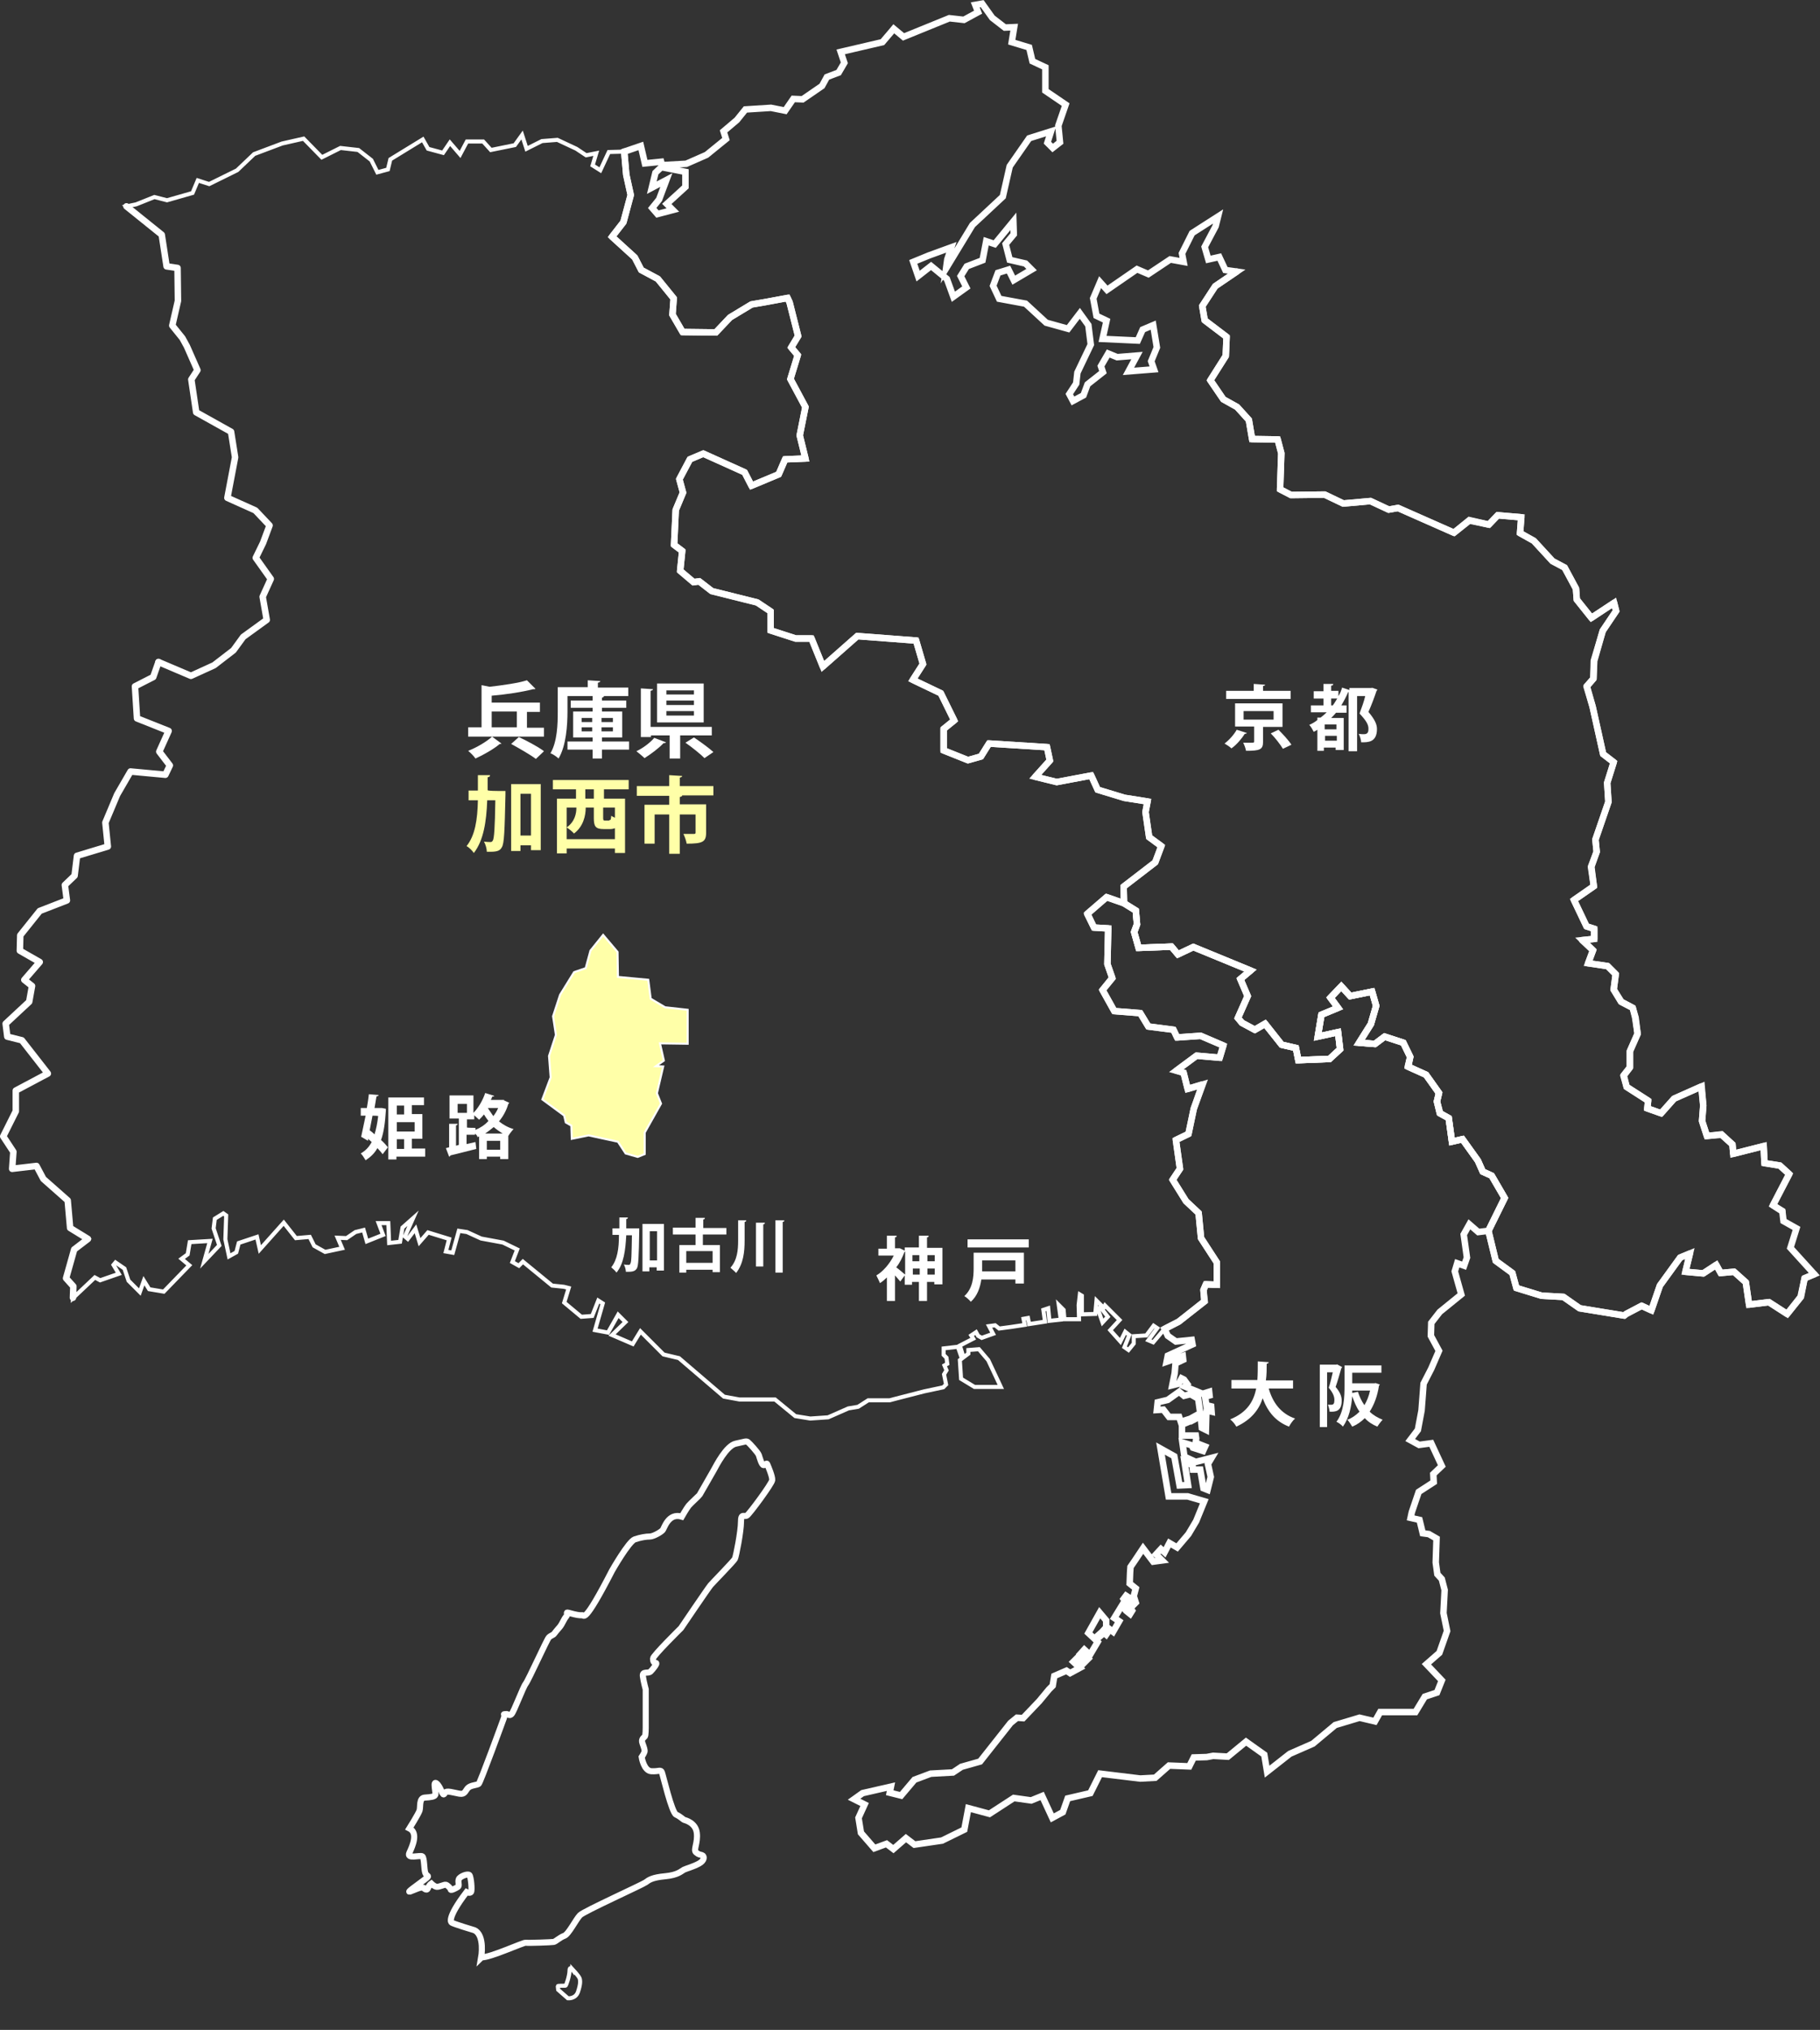 <?xml version="1.0" encoding="UTF-8"?>
<svg id="_レイヤー_1" data-name="レイヤー 1" xmlns="http://www.w3.org/2000/svg" version="1.1" viewBox="0 0 449 500.7">
  <rect x="0" y="0" width="449" height="500.7" fill="#333333" stroke="none"/>
  <defs>
    <style>
      .cls-1, .cls-2, .cls-3, .cls-4, .cls-5 {
        stroke: #fff;
      }

      .cls-1, .cls-2, .cls-3, .cls-5, .cls-6 {
        stroke-miterlimit: 10;
      }

      .cls-1, .cls-2, .cls-4, .cls-5 {
        fill: none;
      }

      .cls-1, .cls-4 {
        stroke-width: 1.6px;
      }

      .cls-7 {
        fill: #ffffa8;
      }

      .cls-7, .cls-8 {
        stroke-width: 0px;
      }

      .cls-3 {
        fill: #ede23d;
      }

      .cls-4 {
        stroke-linecap: round;
        stroke-linejoin: round;
      }

      .cls-5 {
        stroke-width: 1.5px;
      }

      .cls-6 {
        display: none;
        fill: red;
        stroke: #000;
      }

      .cls-8 {
        fill: #fff;
      }
    </style>
  </defs>
  <rect class="cls-6" x="-186" y="-24.1" width="785" height="564"/>
  <g id="_レイヤー_2" data-name=" レイヤー 2">
    <rect class="cls-6" x="-181" y="-55.1" width="715" height="570"/>
    <path class="cls-5" d="M118.7,482.9s1-5.6-1.7-6.8c0,0-5.4-1.6-5.6-1.9,0,0-1.4-.8,3.7-7.5,0,0,.8.4,1.1,0s0-3.8-.4-4.2-2.3.3-2.6,1,.2,1.6-.2,1.9-1.8,1-1.8.7-.8-1.1-1.2-1.2-1.7.6-2.3.5-1.3-.8-1.3-.8c0,0-.3.2-.6.7s-.3,1-.9.7,0-.4-.9-.4-3.4,1.4-3,.9,4.2-3.1,4.5-3.5-.3-.2-.6-1.1-.2-3.6-.7-4-4,.8-3.2-.9,2.2-4.9,0-6c0,0,2.2-3.5,2.5-4.4s-.2-3.1,1.3-3.2,2.4-.2,2.6-.7-.7-3.6.3-2.8,1.4,2.9,1.8,2.7,0-.9,1.7-.6,2.6.7,3.2.3.7-1.2,1.5-1.6,1.8-.4,2.2-.7,5.8-15.1,6.2-16.2-.4-.9.4-1,.9.6,1.5,0,2.8-6.6,3.5-7.5,5.2-10.9,5.7-11.4,1.1-.6,1.3-.9.8-1,1.4-1.7,1-1.9,1.6-2.6-.5-1.2.9-.8,2.5.6,3,.5.4,2.6,7.4-11c0,0,4.1-7.2,5.6-7.7s2.8-.7,3.7-.7,2.8-1.1,3.2-1.6,1.4-4.3,4.7-3.3c0,0,1.2-2.1,1.7-2.7s2.6-2.5,2.7-2.7,2.9-5,3.5-6.1,3.1-6,5.4-6.5,2.6-.7,3-.4,2.5,2.6,2.7,3.2.7,2.5,1.2,2.5.7-.7.9-.2,1.3,3,1.2,3.9-5.5,8.2-6.2,8.7-1.5-.7-1.5,1.6-1.2,8.5-1.5,9.1-5.4,5.8-6,6.5-7.3,10.6-7.3,10.6c0,0-6.9,6.8-6.9,7.5s.2,1.1.7,1.1-.7,1.5-1.3,2.1-2.1-.2-1.9,1.2.7,3.2.7,3.2v9.5s0,1.8-.2,2.1-1,.6-.6,1.7.6,1.7.5,2.1-.7,1.3-.7,1.3c0,0,.5,3.4,2.4,3.5s2.3-.5,2.6.3,2.4,9.9,3.5,10.4,1.7,1.2,2,1.3,2.8.7,3.1,3.2-.9,4.2-.2,4.8.9.5,1.5.7.7,1.3-.8,2.1-3.1,1.2-3.7,1.5-1.4,1.3-4.6,1.6-4,.9-4.8,1.5-15.2,7.1-16.2,8.1-2.8,4.7-3.9,5.1-2.1,1.4-2.6,1.5-6.3.3-6.9.2-8.8,3.7-10.9,3.6h0Z"/>
    <path class="cls-2" d="M141.2,485.8s-.7-.9-.7.3-.8,3.7-1,3.7-1.9,0-1.9.1.1.9.1.9l2.4,2.1s1.9.2,2.5-1.6.6-2.7.4-3.3-1.8-2.3-1.8-2.3h0Z"/>
  </g>
  <g id="_イヤー_2" data-name=" イヤー 2">
    <g id="_イドバー固定" data-name=" イドバー固定">
      <g>
        <g>
          <g>
            <g>
              <path class="cls-7" d="M122.8,195.1h1.9v.9c-.2,8.9-.3,12.1-.9,13-.4.7-.9,1.1-2.8,1.1h-.9c0-.7-.3-1.8-.7-2.5.7.1,1.3.1,1.6.1s.4-.1.6-.4c.3-.6.5-3,.6-9.9h-2c-.2,5.3-.9,9.9-3.3,13-.4-.6-1.2-1.4-1.8-1.7,2.1-2.6,2.7-6.5,2.8-11.3h-2.3v-2.4h2.3v-3.8h3c0,.3-.2.5-.6.5v3.2c0,.2,2.5.2,2.5.2h0ZM126.1,193.4h7.3v16.3h-2.4v-1.2h-2.6v1.4h-2.3s0-16.5,0-16.5ZM128.4,206.1h2.6v-10.3h-2.6v10.3Z"/>
              <path class="cls-7" d="M155.1,194.7h-6.1v2.3h5.2v13.4h-2.5v-1.1h-11.9v1.2h-2.4v-13.5h4.7v-2.3h-5.7v-2.3h18.7v2.3h0ZM139.8,207h11.9v-2.7c-.3.1-.7.2-1.1.2h-1.7c-2,0-2.4-.7-2.4-2.7v-2.6h-2c0,2-.6,4.7-2.9,6.4-.3-.4-1.3-1.2-1.8-1.5,2-1.4,2.4-3.4,2.4-4.9h-2.4v7.8ZM146.5,197v-2.3h-2.1v2.3h2.1ZM150.3,202.3c.4,0,.4-.1.5-1.1.2.2.5.3.9.5v-2.5h-2.9v2.6c0,.5.1.6.4.6h1.1Z"/>
              <path class="cls-7" d="M176,193.8v2.4h-8,.3c0,.2-.2.3-.6.4v1.8h6.5v7c0,2.3-.9,2.7-4.8,2.7-.1-.7-.5-1.8-.8-2.4h2.6c.3,0,.4-.1.4-.3v-4.5h-3.9v9.7h-2.6v-9.7h-3.6v7.2h-2.5v-9.6h6.1v-2.2h-8v-2.4h8v-2.7l3.2.2c0,.2-.2.3-.6.4v2.1h8.3Z"/>
            </g>
            <g>
              <path class="cls-8" d="M123.7,183.4c0,.1-.2.1-.4.1-1.4,1.2-4,2.7-6,3.6-.4-.6-1.2-1.4-1.8-1.9,2.1-.8,4.6-2.3,5.9-3.5l2.3,1.7h0ZM134.2,179.4v2.3h-18.7v-2.3h3.3v-10.4l2,.4c3.4-.4,7-.9,9.2-1.6l2.1,2.1c-.1.1-.2.1-.6.1-2.7.7-6.6,1.3-10.2,1.6v1.7h11.9v2.3h-3.2v3.9h4.2ZM121.3,175.5v3.9h6.2v-3.9h-6.2ZM132.2,187.2c-1.3-1-4.1-2.6-6.1-3.7l1.9-1.7c1.9.9,4.8,2.4,6.2,3.5l-2,1.9h0Z"/>
              <path class="cls-8" d="M155.2,182.9v2h-6.7v2.2h-2.3v-2.2h-6.2v-2h6.2v-1h-4.8v-6.4h4.8v-.9h-5.4v-1.8h5.4v-1.1h-6.2v3.8c0,3.3-.3,8.4-2.2,11.6-.4-.4-1.4-1.1-2-1.3,1.7-2.9,1.8-7.2,1.8-10.3v-6h7.4v-1.7l3.1.2c0,.2-.2.3-.6.4v1.2h7.5v2.1h-6c0,.2-.2.3-.5.4v.7h6v1.8h-6v.9h5v6.4h-5v1h6.7ZM143.5,177.1v1h2.6v-1h-2.6ZM143.5,180.4h2.6v-1h-2.6v1ZM151.2,177.1h-2.8v1h2.8v-1ZM151.2,180.4v-1h-2.8v1h2.8Z"/>
              <path class="cls-8" d="M164.3,183.1c-.1.2-.3.2-.6.2-1.1,1.2-3.1,2.7-4.7,3.7-.5-.5-1.5-1.3-2-1.7,1.7-.8,3.5-2.2,4.4-3.3l2.9,1.1h0ZM175.8,181.4h-8v5.7h-2.6v-5.7h-4.6v.4h-2.5v-12l3,.2c0,.2-.2.3-.6.4v8.9h15.1v2.1h.2ZM173.6,168.6v9.6h-11.5v-9.6h11.5ZM171.2,171.3v-1h-6.8v1h6.8ZM171.2,173.9v-1.1h-6.8v1.1h6.8ZM171.2,176.5v-1.1h-6.8v1.1h6.8ZM173.8,187c-1-1-3.1-2.7-4.7-3.8l2.1-1.3c1.5,1,3.7,2.6,4.8,3.6l-2.2,1.5h0Z"/>
            </g>
            <g>
              <path class="cls-8" d="M307.6,180.8c-.1.2-.3.2-.5.2-.7,1.1-2,2.7-3.3,3.6-.4-.4-1.2-.9-1.7-1.2,1.2-.9,2.4-2.3,3-3.4l2.5.8h0ZM318.4,170.4v2h-15.9v-2h6.8v-1.7l2.8.2c0,.2-.2.3-.5.3v1.2h6.8ZM316.4,179.3h-4.8v3.7c0,1.9-.8,2.2-4.2,2.2-.1-.6-.4-1.4-.7-2h1.9c.7,0,.8,0,.8-.3v-3.7h-4.7v-5.7h11.7v5.8h0ZM306.8,175.4v2.1h7.4v-2.1h-7.4ZM316.5,184.7c-.6-1-1.9-2.7-3-3.8l1.9-.9c1.1,1.1,2.5,2.6,3.2,3.7l-2.1,1Z"/>
              <path class="cls-8" d="M332.9,169.7h5.5c0-.1.1-.1,1.4.4,0,.1-.1.2-.2.3-.5,1.5-1.2,3.4-2,5.2,1.5,1.8,2.1,3,2.1,4.2,0,3.4-2.3,3.3-3.9,3.3,0-.6-.3-1.5-.6-2.1.5.1,1,.1,1.3.1,1.1,0,1.1-.8,1.1-1.4,0-1-.6-2-2.2-3.7.6-1.6,1.1-3,1.4-4.3h-2v13.6h-2.1v-14.6h-.1c-.5,1.2-1.1,2.3-1.7,3.3h1.3v1.8h-2.6c-.4.5-.8.9-1.2,1.3h3.1v7.9h-2v-.6h-2.9v.8h-1.6v-5.2c-.3.2-.6.4-.9.5-.2-.4-.7-1.3-1.1-1.7.7-.3,1.4-.7,2-1.2v-.6h.8c.5-.4,1-.8,1.5-1.3h-3.9v-1.7h3.1v-1.7h-2.4v-1.8h2.4v-1.8h2.4c0,.3-.1.4-.5.4v1.3h1.8v1.3c.4-.6.7-1.4.9-2.1l1.8.6v-.5h0ZM329.7,179.9v-1.2h-2.9v1.2h2.9ZM326.9,182.7h2.9v-1.2h-2.9v1.2ZM328.4,174h.4c.4-.5.7-1.1,1.1-1.7h-1.5v1.7Z"/>
            </g>
          </g>
          <polygon class="cls-1" points="441.7 307.8 443.2 303 440 301.2 439.7 298.7 437.4 297.3 441.4 289.6 439.1 287.5 435.3 286.9 435.1 282.7 427.6 284.6 427.4 282.3 424.7 279.8 421.1 280.2 419.9 276.5 420.2 272.7 419.8 268 413 271 409.8 274.6 406.4 273.4 406.6 271.5 401.3 268.1 400.6 265.3 402.1 263.3 402.1 259.3 404 255 403.5 251 402.8 248.6 400 247.1 398.1 244.1 398.6 240.3 396.6 238.3 391.8 237.6 393 234.4 390.4 231.9 393.3 231.6 393.3 229.1 391.4 228.5 388.3 222 393.2 218.6 392.6 213.8 393.9 210.1 393.6 207.1 396.8 197.8 396.5 193.1 398.1 188 395.5 186 392.9 174.3 391.5 169.3 393.1 167.4 393.3 163 395.4 155.6 398.7 150.7 398.2 148.7 392.6 152.4 389 147.9 388.8 145.2 386 140 383 138.4 378.4 133.4 375 131.5 375.3 127.6 369.5 127.1 367.3 129.4 362.5 128.3 358.7 131.4 344.9 125.3 342.6 125.7 338.1 123.6 331.4 124.2 326.8 122 318.5 122.1 315.8 120.7 316.1 111.8 315.2 108.4 308.9 108.3 308.1 103.6 305.2 100.4 301.8 98.5 298.6 93.8 302.4 87.8 302.6 83.1 297.2 79 296.6 75.5 299.8 70.6 305.1 67 302.3 66.6 300.8 63.4 298.1 64 297.2 60.9 299.9 55.8 300.5 53.4 294.1 57.5 291.6 62.5 292 64.6 288.7 64 283.3 67.6 280.5 66.4 273.1 71.5 271.4 69.6 269.7 73.6 270.5 77.9 273 79.1 272 83.6 280.7 84 281.9 81.3 284.5 80.2 285.4 85.7 284 89.1 284.7 91.1 278.4 91.6 280.5 87.7 275.6 88.1 273.4 87.2 271.6 90.3 272.1 91.8 268.3 94.8 267.3 97.5 264.7 98.9 263.8 97.2 265.5 94.6 265.8 91.9 269.1 85 268.5 80.2 266.4 77.3 263.5 81.1 258.1 79.6 253 74.9 246.5 73.7 245 70.5 246.2 67.3 248.8 66.5 250.1 69.1 254.5 66.5 253 65 249.1 64.1 248.1 60.2 250.1 57.8 250 54.6 245.4 60.2 243.3 59.5 242.4 64.2 238.5 65.7 237 68.1 238.4 70.9 235.2 73.2 233.6 68.8 229.7 65.6 226.5 68.1 225.3 64.6 229.2 63 234.7 61 233.7 64 233.4 66.2 239.9 55.5 247.4 48.5 249.1 41 253.9 34.1 259.3 32.4 258.4 35.2 259.7 36.5 261.5 35.1 261.1 31 262.9 25.8 257.9 22.4 257.9 16.6 254.7 15.1 253.9 11.7 249.6 10.4 250.2 6.7 247.9 6.8 244.8 4.4 242.3 .9 240.6 1.2 241.3 3 237.8 4.9 234.2 4.5 222.9 9.1 220.5 7.1 220 7.7 217.7 10.4 207.4 12.8 208.3 15.5 206.9 17.9 204 19 202.8 21.2 198 24.5 195.7 24.4 193.7 27.3 190.2 26.6 183.9 27 181.8 29.6 178.5 32.4 179.1 34.3 174.3 38.2 169.3 40.4 164 40.7 164 41.4 169.1 42.4 169.1 46.1 164.5 50.3 166 51.8 162.2 52.8 160.9 51.3 162.6 49.2 164.4 44.4 160.8 46.3 161.7 42.6 163.4 41 163.1 39.9 159.1 40.3 158.1 36 154 37.4 154.5 43.1 155.6 48.1 153.8 54.8 151 58.4 156.6 63.5 158.2 66.6 162.3 68.8 166.2 73.6 165.9 77.6 168.4 81.9 176.6 82 180.1 78.3 185.4 75.1 188.9 74.5 194.3 73.5 194.8 74.6 196.9 82.9 195.2 85.7 196.8 87.6 195 93.5 198.7 100.4 197.3 107.4 198.7 113.1 193.7 113.3 192.1 117 185.4 119.8 183.7 116.5 173.5 111.9 170.2 113.3 167.6 118.2 168.5 121.5 166.7 125.8 166.3 134.4 168.3 135.9 167.8 140.8 171.1 143.6 172.5 143.4 175.6 145.8 186.8 148.6 190.1 150.8 190.1 155.5 196.3 157.5 200.2 157.5 203 164.4 211.5 156.9 226 158 227.7 163.8 225.2 167.7 232.1 171 235.4 177.7 232.8 179.8 232.8 185.1 238.8 187.5 242 186.6 244 183.4 258.3 184.3 259 187.6 255.4 191.6 260.7 192.9 269.2 191.3 270.8 194.8 277.4 196.8 283.1 197.7 282.6 200.3 283.5 206.5 286.5 208.7 285 212.7 277.2 218.7 277.3 222.8 280.2 224.6 280.5 228 279.8 229.9 280.9 233.8 289 233.5 290.6 235.4 294.4 233.6 308.5 239.4 306 241.5 307.8 245.7 305.4 251.1 306.4 252.3 309.6 254 312.1 252.5 316.2 257.7 319.7 258.5 320.3 261.5 328 261.2 330.6 258.8 330.1 254.6 325.1 255.7 326 250.3 330.1 248.6 328.2 246.1 330.9 243.3 333.1 245.7 338.5 244.6 339.5 248.1 338.2 252.6 335.3 257.2 339.2 257.5 341.6 255.7 346.2 257.2 347.9 260.7 347.4 263.1 351.8 265.1 355 269.6 354.5 271.7 355.2 274.6 357.4 275.8 358.2 281.6 360.8 281 364.6 286.3 365.8 289 368 290 371.2 295.5 367.2 303.6 369 311 373.1 314 374.1 317.7 380.3 319.6 385.7 319.9 389.7 322.7 400.7 324.5 401.2 324.1 405 322.1 407.4 323.2 409.5 317.1 414.5 310.2 416.9 309.2 415.8 313.7 420.2 314.1 423.4 312 424.5 314 427.8 313.7 430.7 316.3 431.5 321.8 436.4 321.2 440.9 324.1 444.2 319.9 445.2 315.3 447.6 314.3 441.7 307.8"/>
          <polygon class="cls-1" points="368 290 365.8 289 364.6 286.3 360.8 281 358.2 281.6 357.4 275.8 355.3 274.6 354.5 271.7 355 269.6 351.8 265.1 347.4 263.1 347.9 260.7 346.2 257.2 341.6 255.7 339.2 257.5 335.3 257.2 338.2 252.6 339.5 248.1 338.5 244.6 333.1 245.7 330.9 243.3 328.3 246.1 330.1 248.6 326 250.3 325.1 255.7 330.1 254.6 330.6 258.8 328 261.2 320.3 261.5 319.7 258.5 316.2 257.7 312.1 252.6 309.6 254 306.4 252.3 305.4 251.1 307.8 245.7 306 241.5 308.5 239.4 294.4 233.6 290.6 235.4 289 233.5 280.9 233.8 279.8 229.9 280.5 228 280.2 224.6 277.3 222.8 273 221.3 268.3 225.4 269.9 228.8 273.4 229 273.2 237.8 274.4 241.3 272 244.2 274.9 249.4 281.3 249.9 283.3 253.2 289.5 254 290.4 255.9 296.2 255.5 301.8 257.9 300.9 260.9 295.2 260.4 290.2 264.1 292 264.6 293 268.6 296.7 267.5 294.5 273.5 293.2 279.7 290.1 281.2 291.1 288.3 289.3 291 292.6 296.3 295.7 299.2 296.3 305.4 300.2 311.4 300.2 316.9 297.5 316.8 296.9 318.2 297.2 321 290.8 326 287.3 327.8 288.1 329.5 290.1 330.9 294 330.5 294.2 331.6 288.1 334.4 287.8 335.9 291.8 334.5 291.9 335.4 290 336.3 289.8 338.7 289.2 341.7 290.8 341.3 291.5 340 292.1 340.3 292.9 341.4 292.3 342 296.7 343.8 298.3 343.3 298.4 344.2 297.3 344.5 297.6 346.6 298.8 346.9 298.9 348.2 297.7 347.9 297.6 349.1 297.5 352.7 296.5 352.2 296.2 349.3 294.3 350.3 294.1 349.7 296.1 348.6 295.6 345 293.7 343.9 292.1 344.3 290.9 343.3 288.1 345.3 285.6 345.9 285.4 347.8 287 347.7 288.4 349.5 290.9 349.5 291.3 350.7 293.8 349.9 294 350.4 291.6 351.4 291.6 354.1 295 354.1 295.1 354.8 295 355.9 297.3 356.8 296.8 357.9 294.3 357.1 294 356.5 291.7 355.8 292.2 359.3 295 360.6 298.9 359.6 298 361.1 298.7 364.3 297.9 367.5 296.9 367.1 296.1 362.5 294.3 362.5 294.2 361.4 292.2 360.5 293.1 366.3 291 366.4 289.7 359.2 286.3 357.3 288.3 369.1 293 369.1 297.1 370.3 295.1 375.2 293.2 378.4 290.4 381.7 288.5 380.6 287.3 382.9 286.4 382.1 285.2 383.4 286.7 384.9 284.5 385.2 282 381.9 280 384.9 278.9 386.5 278.8 387.9 278.7 390.6 280.2 391.8 279.7 393.7 280.2 395.3 279.7 395.8 279.2 394.5 277.8 393.6 277.2 394.4 279.3 397.3 278.8 398.1 277.8 397.3 276.8 396 274.9 399.1 276.1 399.9 274.6 402.5 273.8 401.9 272.9 403.2 272 402.4 272.9 401.4 272.9 399.7 271.3 397.8 268.5 402.8 270 404.2 271.8 402.6 272.1 403 270.3 404.5 270.8 405 268.9 408.2 267.5 406.9 266.6 407.9 268.4 409.2 267.4 410.2 265.8 408.9 264.8 409.9 266.4 411.4 264 412.7 263.1 412.1 260.1 413.4 259.7 415.8 258.8 416.7 256.4 419.6 252.4 423.8 250.9 423.7 249.3 425 241.8 434.5 237.2 435.8 235.1 437.2 229.6 437.5 225.6 439 222.3 442.9 219.5 442.2 219.8 440.7 212.8 442.3 210.7 443.8 213.3 445.1 211.8 448.4 212.4 452.1 215.7 455.9 218.7 454.8 220.4 456.1 223.5 453.4 225.6 455 232.4 454 237.9 451.3 238.9 446 244.1 447.4 250.1 443.5 254.4 444.1 257.1 443 259.6 448.4 262.2 447 263.4 443.6 269 442.3 271.4 437.5 281.3 438.7 285 438.5 288.4 435.5 293.4 435.7 294.5 433.5 297.7 433.4 299.3 433.1 302.9 433.3 307.4 429.6 311.9 432.8 312.6 437 318.2 432.6 323.9 430.1 329.4 425.5 335.4 423.7 339.2 424.6 340.5 422.3 349.2 422.3 351.5 418.5 354.5 417.5 355.7 414.5 351.9 410.5 355.1 407.7 357 402.3 356.1 397.9 356.4 392.2 355.7 389.5 354.6 388.3 354.2 385.4 354.4 379.5 352.5 378.4 351 378.2 350.2 374.9 348 374.4 348.3 373 350 368 353.7 365.6 353.6 363.6 355.7 361.6 353.1 356 350.1 356.4 347.9 355.2 349.8 352.7 350.7 347.9 351 344 351.2 341.3 353.1 337.6 355 333.2 353 329.5 353.1 326.3 355.2 323.6 360.5 319.3 358.9 313.6 359.5 311.6 361.2 312.2 361.9 310.2 361.1 304.5 362.5 302 364.7 303.9 367.2 303.6 371.2 295.5 368 290"/>
          <polyline class="cls-4" points="375.3 127.6 375 131.5 378.4 133.4 383 138.4 386 140 388.8 145.2 389 147.9 392.6 152.4 398.2 148.7 398.7 150.7 395.4 155.6 393.2 163 393.1 167.4 391.4 169.3 392.9 174.3 395.5 186 398.1 188 396.5 193.1 396.8 197.8 393.6 207.1 393.9 210.1 392.5 213.8 393.2 218.6 388.3 222 391.4 228.5 393.3 229.1 393.3 231.6 390.3 231.9 393 234.4 391.8 237.6 396.6 238.3 398.6 240.3 398.1 244.1 399.9 247.1 402.8 248.6 403.4 251 404 255 402.1 259.3 402.1 263.3 400.5 265.3 401.3 268.1 406.6 271.5 406.4 273.4 409.8 274.6 413 271 419.7 268 420.2 272.7 419.9 276.5 421.1 280.2 424.7 279.9 427.4 282.3 427.6 284.6 435.1 282.7 435.3 286.9 439.1 287.5 441.4 289.6 437.4 297.3 439.7 298.8"/>
          <polyline class="cls-4" points="305.1 67 299.8 70.6 296.6 75.5 297.2 79 302.6 83.1 302.4 87.8 298.6 93.8 301.8 98.5 305.2 100.4 308.1 103.6 308.9 108.3 315.2 108.4 316.1 111.8 315.8 120.7 318.5 122.1 326.8 122 331.4 124.2 338.1 123.6 342.6 125.7 344.9 125.3 358.7 131.4 362.5 128.4 367.3 129.4 369.5 127.1 375.3 127.6"/>
          <polyline class="cls-4" points="447.6 314.3 445.2 315.3 444.3 319.9 440.9 324.1 436.4 321.2 431.5 321.8 430.7 316.3 427.8 313.7 424.5 314 423.4 312 420.2 314.1 415.8 313.7 416.9 309.2 414.5 310.2 409.5 317.1 407.4 323.2 405 322.1 401.2 324.1 400.7 324.5 389.7 322.7 385.7 319.9 380.3 319.6 374.1 317.7 373.1 314 369 311 367.2 303.6"/>
          <polyline class="cls-4" points="367.2 303.6 371.2 295.5 368 290 365.8 289 364.6 286.3 360.8 281 358.2 281.6 357.4 275.8 355.2 274.6 354.5 271.7 355 269.6 351.8 265.1 347.3 263.1 347.9 260.7 346.2 257.2 341.6 255.7 339.2 257.5 335.3 257.2 338.2 252.6 339.5 248.1 338.5 244.6 333.1 245.7 330.9 243.3 328.2 246.1 330.1 248.6 326 250.3 325.1 255.7 330.1 254.6 330.6 258.8 328 261.2 320.3 261.5 319.7 258.5 316.2 257.7 312.1 252.5 309.5 254 306.4 252.3 305.4 251.1 307.8 245.7 306 241.5 308.5 239.4 294.4 233.6 290.6 235.4 289 233.5 280.9 233.8 279.8 229.9 280.5 228 280.2 224.6 277.3 222.8"/>
          <polyline class="cls-4" points="287.3 327.8 290.8 326 297.1 321 296.9 318.2 297.5 316.8 300.2 316.9 300.2 311.4 296.3 305.4 295.7 299.2 292.6 296.3 289.3 291 291.1 288.3 290.1 281.2 293.2 279.7 294.5 273.5 296.6 267.5 293 268.6 292 264.6 290.2 264.1 295.2 260.4 300.9 260.9 301.8 257.9 296.2 255.5 290.4 255.9 289.5 254 283.3 253.2 281.3 249.9 274.9 249.4 272 244.2 274.4 241.2 273.2 237.8 273.4 229 269.9 228.8 268.2 225.4 273 221.3 277.3 222.8"/>
          <polyline class="cls-4" points="277.3 222.8 277.2 218.7 285 212.7 286.5 208.7 283.5 206.5 282.6 200.3 283.1 197.7 277.4 196.8 270.8 194.8 269.2 191.3 260.7 192.9 255.4 191.6 259 187.6 258.3 184.3 244 183.4 242 186.6 238.8 187.5 232.8 185.1 232.8 179.8 235.4 177.7 232.1 171 225.2 167.7 227.7 163.8 226 158 211.5 156.9 203 164.4 200.2 157.5 196.3 157.5 190.1 155.5 190.1 150.8 186.8 148.6 175.6 145.8 172.5 143.4 171.1 143.6 167.8 140.8 168.3 135.9 166.3 134.4 166.7 125.8 168.5 121.5 167.6 118.2 170.2 113.3 173.5 111.9 183.7 116.5 185.4 119.8 192.1 117 193.7 113.3 198.7 113.1 197.3 107.4 198.7 100.4 195 93.5 196.8 87.6 195.2 85.7 196.9 82.9 194.8 74.6 194.3 73.5 188.9 74.5 185.4 75.1 180.1 78.3 176.6 82 168.4 81.9 165.9 77.6 166.2 73.6 162.3 68.8 158.2 66.6 156.6 63.5 151 58.4 153.8 54.8 155.6 48.1 154.5 43.1 154 37.4"/>
          <polyline class="cls-4" points="31.2 50.9 39.9 57.9 41.1 65.7 43.8 66.1 43.9 74.2 42.5 80.3 45 83.4 46.1 85.4 48.7 91.3 47.2 93.6 48.4 101.7 57 106.5 58 112.8 56.1 122.8 63 125.9 66.5 129.6 64.9 133.9 63.1 137.6 66.8 142.8 64.8 147.2 65.8 152.9 60 157.1 57.6 160.4 52.8 164.1 47.1 166.7 39.1 163.3"/>
          <polyline class="cls-4" points="18 320.1 18.1 317.3 16.3 315.3 18.3 308.2 21.7 305.6 17.3 302.9 16.7 296.1 10.7 290.8 9 287.6 3 288.3 3.3 284.1 .8 280.3 3.9 274.1 3.9 269 11.8 264.8 5.4 256.6 1.8 255.7 1.4 252.5 7.2 247.1 7.9 243.2 6 241.7 9.8 237.3 4.9 234.5 5 230.7 9.8 224.7 16.5 222.1 16 218.3 18.4 216 19 211.1 26.6 208.8 26 202.9 28.9 196 32.2 190.3 40.8 191.1 41.9 188.8 39.3 185.4 41.6 180.3 33.8 177.2 33.3 169.3 37.8 167 39.1 163.3"/>
          <polygon class="cls-2" points="300.9 260.9 301.8 257.9 296.2 255.5 290.4 255.9 289.5 254 283.3 253.2 281.3 249.9 274.9 249.4 272 244.2 274.4 241.3 273.2 237.8 273.4 229 269.9 228.8 268.2 225.4 273 221.3 277.3 222.8 277.2 218.7 285 212.7 286.5 208.7 283.5 206.5 282.6 200.3 283.1 197.7 277.4 196.8 270.8 194.8 269.2 191.3 260.7 192.9 255.4 191.6 259 187.6 258.3 184.3 244 183.4 242 186.6 238.8 187.5 232.8 185.1 232.8 179.8 235.4 177.7 232.1 171 225.2 167.7 227.7 163.8 226 158 211.5 156.9 203 164.4 200.2 157.5 196.3 157.5 190.1 155.5 190.1 150.8 186.8 148.6 175.6 145.8 172.5 143.4 171.1 143.6 167.8 140.8 168.3 135.9 166.3 134.4 166.7 125.8 168.5 121.5 167.6 118.2 170.2 113.3 173.4 111.9 183.7 116.5 185.4 119.8 192.1 117 193.7 113.3 198.7 113.1 197.3 107.4 198.7 100.4 195 93.5 196.7 87.6 195.2 85.7 196.9 82.9 194.8 74.6 194.3 73.5 188.9 74.5 185.4 75.1 180.1 78.3 176.6 82 168.4 81.9 165.9 77.6 166.2 73.6 162.3 68.8 158.2 66.6 156.6 63.5 151 58.4 153.8 54.8 155.6 48.1 154.5 43.1 153.9 37.4 150.2 37.5 148.1 42 146.2 40.8 147.1 37.8 144.6 38.3 142.2 36.7 137.5 34.5 133.7 34.8 129.9 36.7 128.8 33.3 127 35.8 121.1 37 119.2 34.9 115.2 34.9 113.5 38.1 111 35.2 109.3 37.7 105.6 36.7 104.3 34.4 96.3 39.3 95.7 41.8 93.1 42.5 91.6 39.5 88.4 37 84 36.5 79.4 38.8 74.9 34.2 69.6 35.4 62.7 38 58.5 42 51.6 45.4 48.8 44.5 47.5 47.6 41.2 49.4 38.1 48.6 33.6 50.4 31.2 50.9 39.9 57.9 41.1 65.7 43.8 66.1 43.9 74.2 42.5 80.3 45 83.4 46.1 85.4 48.7 91.3 47.2 93.6 48.4 101.7 57 106.5 58 112.8 56.1 122.8 63 125.9 66.5 129.6 64.9 133.9 63.1 137.6 66.8 142.8 64.8 147.2 65.8 152.9 60 157.1 57.6 160.4 52.8 164.1 47.1 166.7 39.1 163.3 37.8 167 33.3 169.3 33.8 177.3 41.6 180.3 39.3 185.4 41.9 188.8 40.8 191.1 32.2 190.3 28.9 196 26 202.9 26.6 208.8 19 211.1 18.4 216 16 218.3 16.5 222.1 9.8 224.7 5 230.7 4.9 234.5 9.8 237.3 6 241.7 7.9 243.2 7.1 247.1 1.4 252.5 1.8 255.7 5.4 256.6 11.8 264.8 3.9 269 3.9 274.1 .8 280.3 3.3 284.1 3 288.3 9 287.6 10.7 290.8 16.7 296.1 17.3 303 21.7 305.6 18.3 308.2 16.3 315.3 18.1 317.3 18 320.2 23.4 315.1 24.7 315.8 29.3 314.2 28 312 28.5 311.4 30.7 312.9 31.7 315.9 34.5 318.7 35.5 315.9 36.8 318 40.4 318.6 46.7 312.1 44.8 310.5 46.3 309.4 46.8 306.4 51.8 306.1 50.4 311.1 54.1 307.2 52.7 303 53 300.6 55.1 299.3 55.8 299.8 55.6 305.7 56.5 309.9 58.3 308.9 58.9 306.6 63.4 305.1 64.1 308.2 70 301.6 73 305.4 76.4 305.1 77.5 307.3 80.2 308.8 84.4 307.9 83.3 305.3 85.5 305.4 87.7 303.9 89.7 303.4 90.5 306.2 94.5 304.6 93.4 301.7 95.8 301.7 96 306.6 98.7 306.3 99.3 302.8 101.9 300.5 99.9 305 100.6 305.6 102.5 303.1 103.5 306.4 105.6 304 110.8 305.6 110 308.7 111.7 309 113.2 303.6 115.2 303.9 118.7 305.5 124.1 306.5 127.6 308.2 126.4 311.3 128 312.2 129 311.2 136.2 317.1 139.1 317.4 140.3 317.7 139.2 321.3 143.4 324.8 146.1 324.6 147.6 320.8 148.7 321.5 146.8 328.1 150 328.7 152.5 324.3 154.3 326.1 151 329.3 152.4 329.9 156.1 331.5 158 328.4 163.7 334.1 167.5 335 178.6 344.5 182.4 345.2 191.2 345.2 196.2 349.3 199.9 349.9 204.3 349.6 209.3 347.4 211.7 347 214.2 345.4 219.5 345.4 221 345 228 343.2 232.7 342.2 233.4 341.5 232.9 339 233.5 338 233 336.8 233.7 336.4 233.5 334.9 232.8 334.2 232.8 332.6 236.3 332.2 237.3 335.1 236.8 335.5 237.1 340.1 240.4 342.1 246.9 342.1 243.8 335.5 241.5 332.8 238.9 333 238.9 333.9 237.7 334.8 236.8 331.9 240.1 330.2 239.6 329.4 240.8 328.6 241.3 329.5 242.2 330 245 329 244 327.1 245.5 326.9 246.5 327.7 249.5 327.3 252.8 326.8 252.5 325.3 253.6 325.1 253.9 326.6 257.8 326 257.4 323.1 258.6 322.7 258.9 325.8 261.7 325.5 261.2 321.9 262.4 323.1 262.6 325.4 266.2 325.4 266.1 321.9 266.4 319.3 266.9 319.6 266.9 322.1 266.9 324.2 270.2 324.1 270.5 320.8 271.7 322 270.9 323 272 326.2 273.3 324.8 272 323.1 272.6 322 276.2 325.6 273.9 328.1 276.4 330.9 277.6 328.5 278.6 329.3 277.4 332.3 278.4 333 279.7 331.4 279.7 329.6 282.8 329.4 284.6 327 285.5 327.6 283.3 330.6 284.5 331.1 287.3 327.8 290.8 326 297.2 321 296.9 318.2 297.5 316.8 300.2 316.9 300.2 311.4 296.3 305.4 295.7 299.2 292.6 296.3 289.3 291 291.1 288.3 290.1 281.2 293.2 279.7 294.5 273.5 296.6 267.5 293 268.6 292 264.6 290.2 264.1 295.2 260.4 300.9 260.9"/>
          <polygon class="cls-3" points="158.8 279.3 162.8 272.2 161.8 269.7 163.3 263.3 161.1 263.2 163.5 261.5 162.5 257.1 169.4 257.2 169.4 249.3 164 248.7 160.3 246.5 159.7 241.9 152.2 241.2 152.1 234.9 148.8 231 145.9 234.6 144.7 239 141.8 240 138.4 245.5 136.7 250.7 137.4 255.3 135.7 260.5 136.1 265.8 134.1 271.1 139.4 275 139.8 276.7 141.2 277.5 141.3 280.6 145.2 279.8 152.6 281.4 154.5 284.3 157.3 285.1 158.8 284.5 158.8 279.3"/>
          <polygon class="cls-7" points="158.8 279.3 162.8 272.2 161.8 269.7 163.3 263.3 161.1 263.2 163.5 261.5 162.5 257.1 169.4 257.2 169.4 249.3 164 248.7 160.3 246.5 159.7 241.9 152.2 241.2 152.1 234.9 148.8 231 145.9 234.6 144.7 239 141.8 240 138.4 245.5 136.7 250.7 137.4 255.3 135.7 260.5 136.1 265.8 134.1 271.1 139.4 275 139.8 276.7 141.2 277.5 141.3 280.6 145.2 279.8 152.6 281.4 154.5 284.3 157.3 285.1 158.8 284.5 158.8 279.3"/>
        </g>
        <g>
          <path class="cls-8" d="M319.1,342.5h-6.1c1,3.5,3,6.2,6.5,7.4-.5.4-1.2,1.4-1.5,2-3.3-1.3-5.2-3.6-6.5-7-.9,2.8-2.8,5.3-6.5,7-.3-.6-.9-1.3-1.5-1.8,4.2-1.7,5.8-4.5,6.4-7.6h-6.1v-2.1h6.4c.1-1.5.1-3.1.1-4.6l2.7.2c0,.2-.2.3-.5.4,0,1.3,0,2.7-.2,4.1h6.7v2h.1Z"/>
          <path class="cls-8" d="M329.8,336.5l1.3.7c0,.1-.1.2-.2.3-.4,1.4-.9,3.2-1.4,4.6,1.1,1.3,1.5,2.3,1.5,3.4,0,2.6-1.5,2.8-3,2.7,0-.5-.2-1.2-.4-1.7h.8c.6,0,.8-.3.8-1.2s-.4-1.8-1.4-3c.4-1.1.7-2.6,1-3.8h-1.4v13.5h-1.8v-15.4h4.2ZM333.7,341.2h5.5c0-.1.1-.1,1.2.3,0,.1-.1.2-.2.3-.4,2.6-1.2,4.7-2.3,6.4.9.9,2,1.5,3.2,2-.4.4-1,1.2-1.3,1.7-1.2-.5-2.3-1.2-3.1-2.1-.9.9-1.9,1.6-3.1,2.1-.3-.5-.8-1.3-1.2-1.7,1.1-.4,2.1-1.1,3-2-.8-1.1-1.3-2.4-1.8-3.8h0c-.2,2.6-.8,5.4-2.3,7.5-.3-.4-1.1-1-1.6-1.2,1.9-2.5,2-6.2,2-8.9v-5h9.1v1.8h-7.2v2.6h0ZM333.6,343.6l1.4-.3c.4,1.2.9,2.3,1.6,3.3.6-1,1.1-2.2,1.4-3.6h-4.4v.6Z"/>
        </g>
        <g>
          <path class="cls-8" d="M228.8,307.8h3.7v9h-2v-.6h-1.8v4.7h-2v-4.7h-1.7v.7h-1.8v-2.3l-1.1,1.5c-.3-.4-.8-.9-1.3-1.5v6.3h-2v-5.8c-.5.5-1.1,1-1.7,1.4-.2-.5-.7-1.5-.9-1.9,1.7-1,3.3-2.9,4.3-4.9h-3.8v-1.7h2.1v-3.2h2.4c0,.3-.1.4-.4.4v2.7h1.1c0-.1,1.3.6,1.3.6v-.8h3.5v-2.9h2.4c0,.3-.1.4-.4.4v2.6h0ZM223.3,308.7c-.1.1-.2.1-.2.2-.5,1.3-1.1,2.6-2,3.7.7.5,1.7,1.4,2.2,1.8v-5.7ZM226.8,309.6h-1.7v1.5h1.7v-1.5ZM225.2,314.4h1.7v-1.5h-1.7v1.5ZM230.6,309.6h-1.8v1.5h1.8v-1.5ZM228.8,314.4h1.8v-1.5h-1.8v1.5Z"/>
          <path class="cls-8" d="M252.6,309v7.6h-2.1v-1h-8.4c-.3,2-1,4.1-2.6,5.5-.3-.4-1.2-1.2-1.6-1.4,2.1-1.9,2.3-4.7,2.3-6.8v-3.9h12.4ZM238.7,305.7h15.1v2h-15.1v-2ZM250.5,310.9h-8.2v2.7h8.2v-2.7Z"/>
        </g>
        <g>
          <path class="cls-8" d="M156.4,303h1.3v.7c-.1,6.3-.2,8.6-.6,9.2-.3.4-.6.8-2,.8h-.7c0-.5-.2-1.3-.5-1.8.5.1.9.1,1.2.1s.3-.1.4-.3c.3-.4.3-2.1.4-7h-1.4c-.2,3.7-.6,7-2.4,9.2-.3-.4-.8-.9-1.3-1.3,1.5-1.9,1.9-4.6,1.9-8h-1.6v-1.6h1.7v-2.7h2.1c0,.3-.2.4-.4.4v2.3h1.9ZM158.6,301.9h5.2v11.5h-1.8v-.8h-1.8v1h-1.7v-11.7h.1ZM160.3,310.9h1.8v-7.2h-1.8v7.2Z"/>
          <path class="cls-8" d="M179.1,304.5h-5.7v2.6h4.2v6.7h-1.8v-.6h-6.5v.7h-1.7v-6.8h4v-2.6h-5.6v-1.7h5.6v-2.4h2.3c0,.3-.2.4-.4.4v2.1h5.7v1.6h-.1ZM175.8,311.5v-2.9h-6.5v2.9h6.5Z"/>
          <path class="cls-8" d="M182,301h2.1c0,.3-.2.4-.4.4v4.6c0,2.8-.3,5.7-2.1,8-.3-.4-1-.9-1.4-1.3,1.7-1.9,1.9-4.4,1.9-6.7v-5h-.1ZM186.6,301.6h2.1c0,.3-.2.4-.4.4v10.4h-1.8v-10.8h0ZM191.3,301h2.2c0,.3-.2.4-.4.4v12.5h-1.8v-12.9Z"/>
        </g>
        <g>
          <path class="cls-8" d="M94.2,273.3l1,.2v.4c-.2,3-.5,5.4-1.2,7.3.7.6,1.3,1.3,1.7,1.8l-1.3,1.7c-.3-.4-.8-1-1.3-1.5-.7,1.3-1.7,2.2-2.9,3-.3-.5-.8-1.3-1.2-1.7,1.1-.6,2-1.5,2.7-2.8-.3-.3-.6-.5-.9-.8v.5l-1.7-1c.3-1.4.7-3.3,1.1-5.2h-1.2v-1.9h1.5c.2-1.2.4-2.4.5-3.4l2.4.2c0,.2-.2.3-.5.3-.2.9-.3,1.9-.5,2.9h1.9,0ZM91.9,275.2c-.2,1.2-.5,2.4-.7,3.6.4.3.8.6,1.2,1,.4-1.3.7-2.8.9-4.5,0-.1-1.4-.1-1.4-.1ZM104.9,283.4v1.9h-7.1v.7h-2v-15.3h8.8v1.9h-3v2.2h2.6v6.1h-2.6v2.4h3.3,0ZM99.7,272.7h-1.8v2.2h1.8v-2.2ZM102.3,279.1v-2.3h-4.4v2.3h4.4ZM97.9,281v2.4h1.8v-2.4h-1.8Z"/>
          <path class="cls-8" d="M124.3,271.4l1.3.6c0,.1,0,.2-.2.3-.5,1.7-1.3,3.1-2.3,4.3,1,.8,2.2,1.5,3.6,1.9-.4.4-1,1.2-1.3,1.7h0v5.7h-2v-.6h-3.3v.6h-1.9v-5.6l-.4.2c0-.3-.3-.6-.6-.9v.3h-2.1v2.3l2.2-.5.2,1.7c-2.3.6-4.8,1.2-6.4,1.6,0,.2-.2.3-.3.3l-.8-2.1.8-.2v-5.8h2.1q0,.3-.4.4v5l.7-.2v-6.5h-2.3v-5.7h5.9v4.3c1.2-1.2,2.3-3.1,2.9-4.9l2.2.7c0,.2-.3.2-.5.2,0,.3-.2.5-.3.8h3.3,0ZM112.9,272.3v2.2h2.3v-2.2h-2.3ZM117.3,278.2v.5c1.2-.5,2.3-1.2,3.2-2.2-.4-.5-.8-1.1-1.1-1.6-.4.5-.8.9-1.2,1.3-.3-.3-.8-.7-1.2-1.1v1h-1.8v2c0,.1,2.1.1,2.1.1h0ZM124,279.6c-.8-.5-1.5-1-2.2-1.6-.7.6-1.4,1.1-2.1,1.6,0,0,4.3,0,4.3,0ZM120.1,283.6h3.3v-2.2h-3.3v2.2ZM120.4,273.4c.4.6.8,1.2,1.3,1.9.5-.6.9-1.3,1.2-2h-2.5Z"/>
        </g>
      </g>
    </g>
  </g>
</svg>